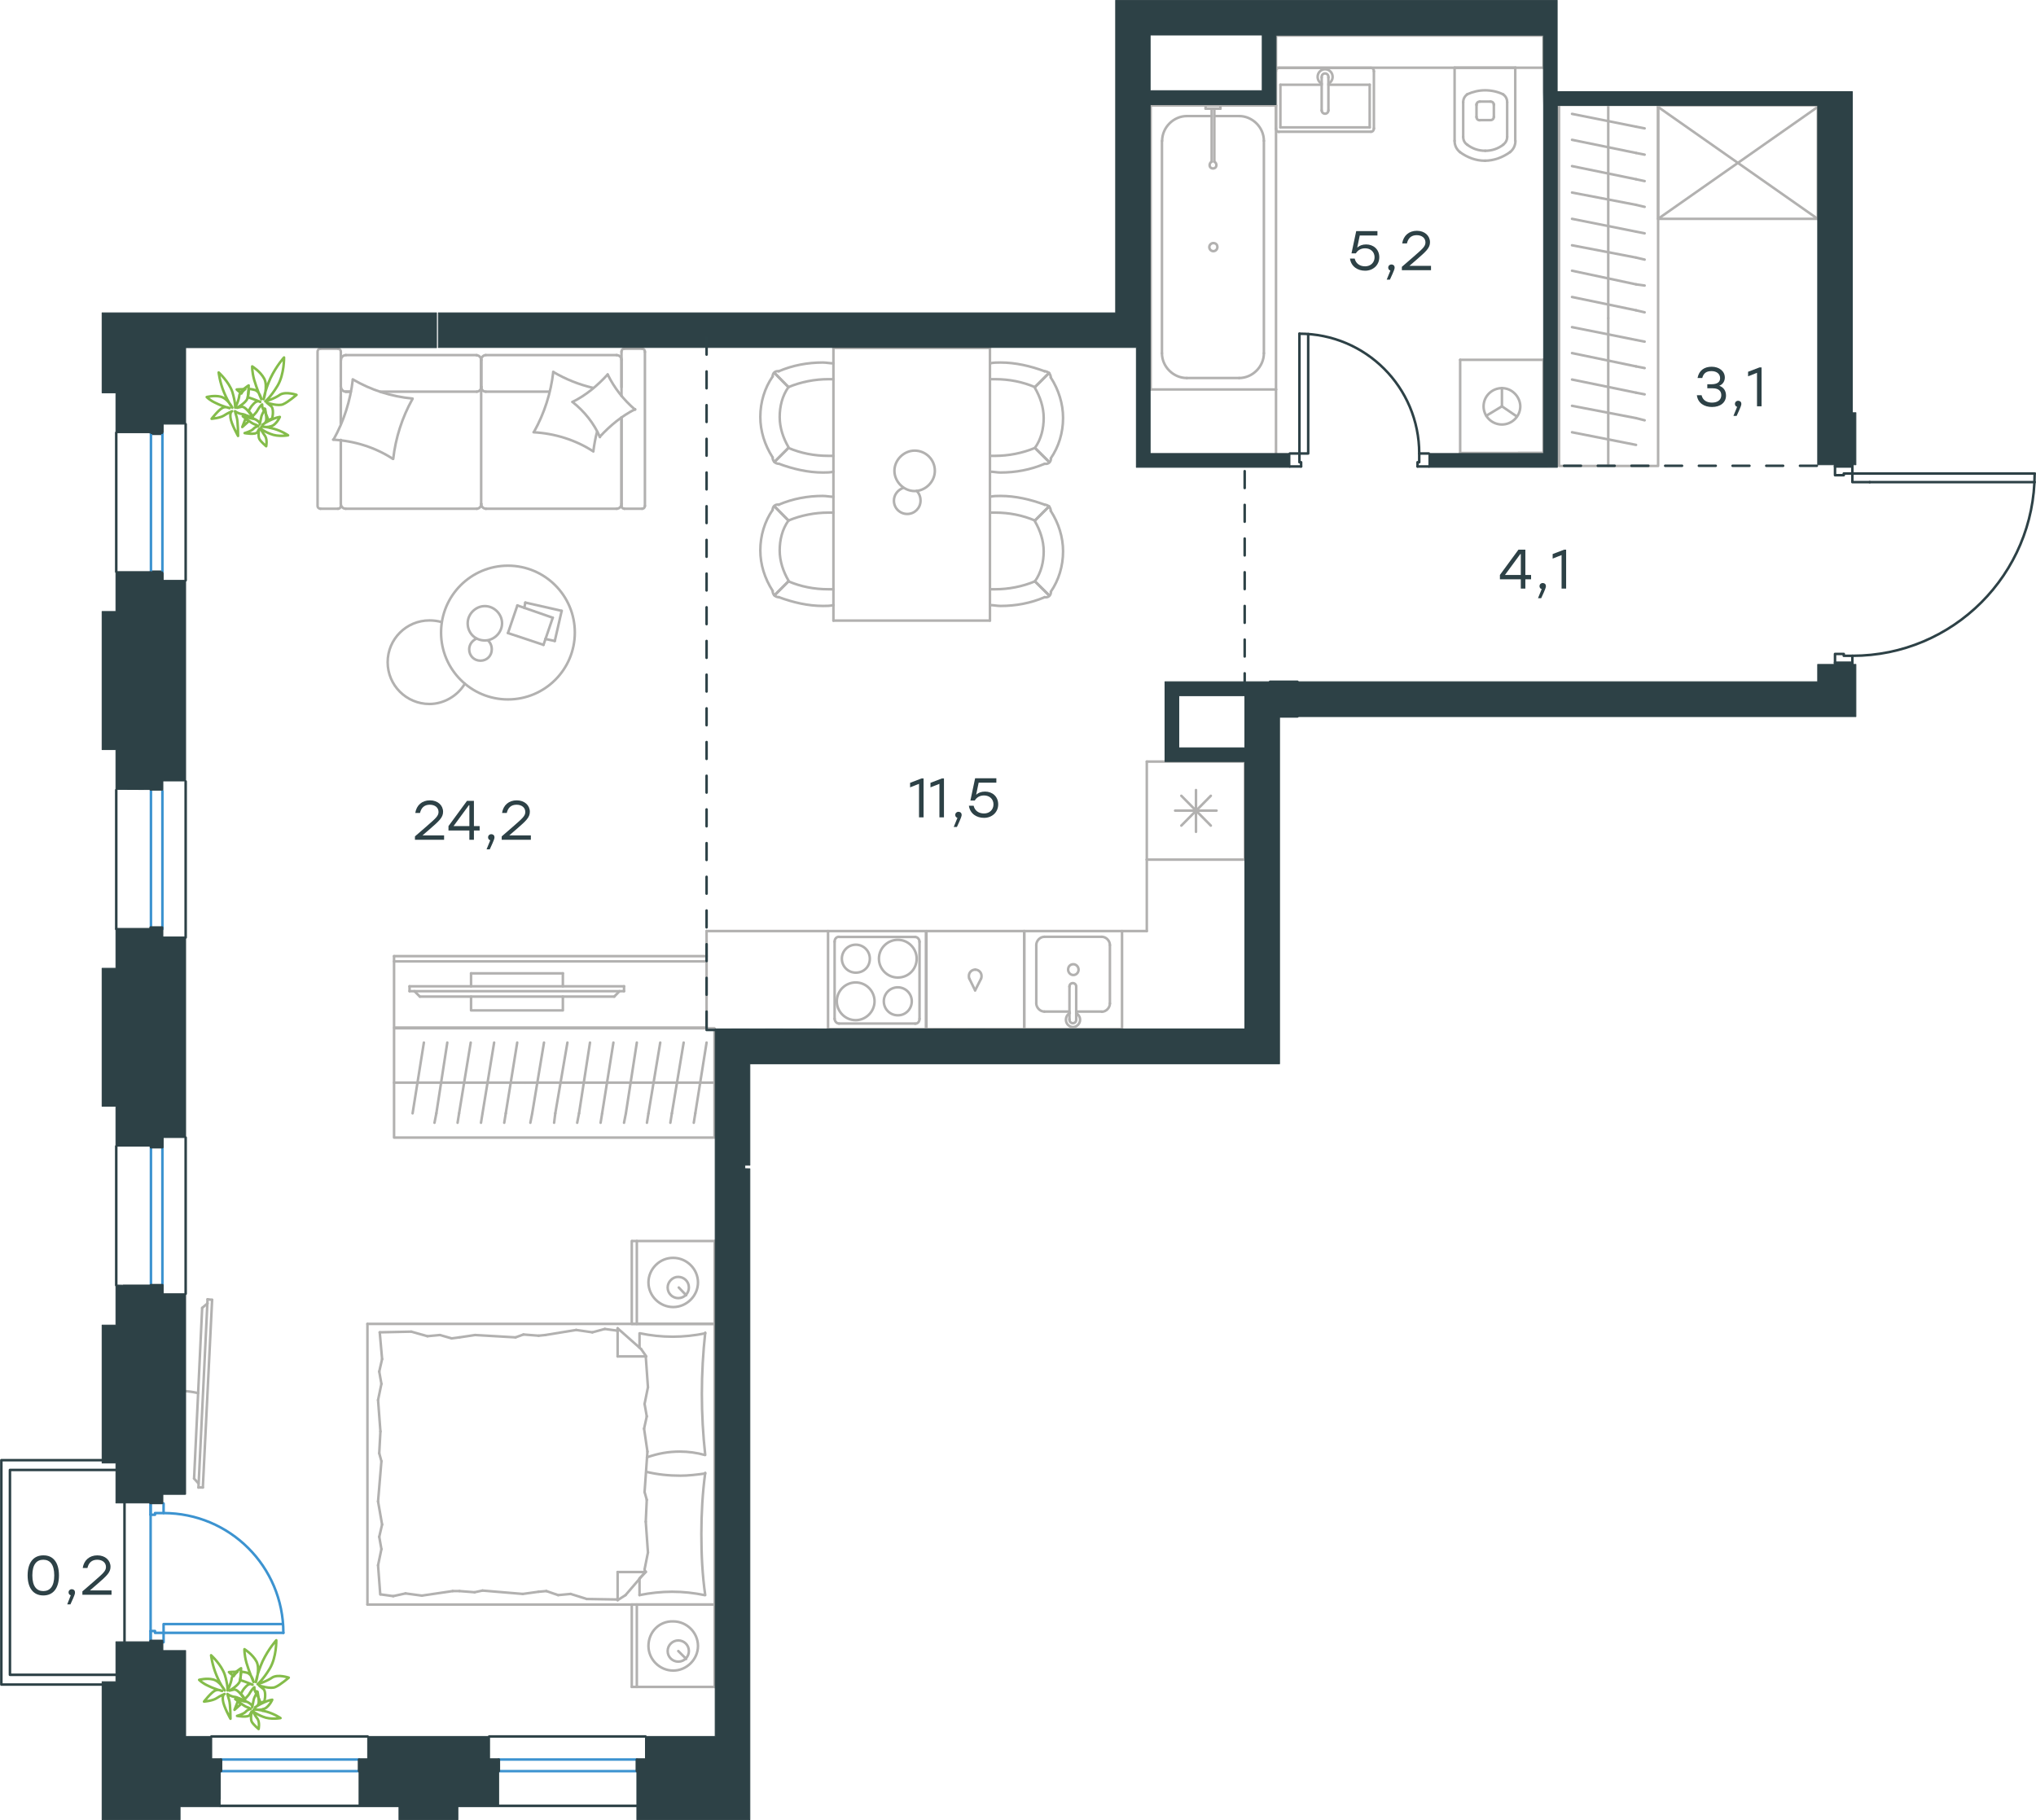 <?xml version="1.0" encoding="utf-8"?>
<!-- Generator: Adobe Illustrator 26.5.0, SVG Export Plug-In . SVG Version: 6.00 Build 0)  -->
<svg version="1.1" id="Слой_1" xmlns="http://www.w3.org/2000/svg" xmlns:xlink="http://www.w3.org/1999/xlink" x="0px" y="0px"
	 viewBox="0 0 1208.5 1080.5" style="enable-background:new 0 0 1208.5 1080.5;" xml:space="preserve">
<style type="text/css">
	.st0{fill:none;stroke:#2D4146;stroke-width:1.5;stroke-linecap:round;stroke-linejoin:round;stroke-miterlimit:22.926;}
	.st1{fill:none;stroke:#3C93D0;stroke-width:1.5;stroke-linecap:round;stroke-linejoin:round;stroke-miterlimit:22.926;}
	.st2{fill:none;stroke:#3C93D0;stroke-width:1.5;stroke-linecap:round;stroke-linejoin:round;stroke-miterlimit:10;}
	.st3{fill:none;stroke:#B2B1B0;stroke-width:1.5;stroke-linecap:round;stroke-linejoin:round;stroke-miterlimit:22.926;}
	.st4{fill:none;stroke:#2D4146;stroke-width:1.5;stroke-linecap:round;stroke-linejoin:round;stroke-miterlimit:10;}
	.st5{fill:#2D4146;}
	
		.st6{fill-rule:evenodd;clip-rule:evenodd;fill:#2D4146;stroke:#2D4146;stroke-width:0.5;stroke-linecap:round;stroke-linejoin:round;stroke-miterlimit:10;}
	
		.st7{fill:none;stroke:#2D4247;stroke-width:1.5;stroke-linecap:round;stroke-linejoin:round;stroke-miterlimit:22.926;stroke-dasharray:10;}
	.st8{fill:none;stroke:#84BC4A;stroke-width:1.5;stroke-linecap:round;stroke-linejoin:round;stroke-miterlimit:22.926;}
</style>
<g>
	<line class="st0" x1="110.2" y1="463.9" x2="110.2" y2="556.5"/>
	<line class="st1" x1="89.6" y1="469.5" x2="89.6" y2="551.5"/>
	<line class="st1" x1="96.4" y1="469.5" x2="96.4" y2="551.5"/>
	<line class="st0" x1="69" y1="469" x2="69" y2="551.5"/>
</g>
<g>
	<polyline class="st2" points="168.2,969.3 97.1,969.3 97.1,964.1 168,964.1 	"/>
	<line class="st2" x1="89.4" y1="892.5" x2="89.4" y2="899.2"/>
	<polyline class="st2" points="89.4,899.2 92,899.2 92,898.2 97.1,898.2 97.1,892.5 	"/>
	<path class="st2" d="M97.1,898.2c39.3,0,71.1,31.8,71.1,71.1"/>
	<line class="st2" x1="89.4" y1="974.9" x2="89.4" y2="968.2"/>
	<polyline class="st2" points="89.4,968.2 92,968.2 92,969.3 97.1,969.3 97.1,974.9 	"/>
</g>
<g>
	<line class="st3" x1="954.6" y1="276.5" x2="954.6" y2="188.9"/>
	<line class="st3" x1="976.2" y1="202.8" x2="971.1" y2="201.8"/>
	<line class="st3" x1="971.1" y1="201.8" x2="933.1" y2="194.2"/>
	<line class="st3" x1="976.2" y1="218.5" x2="971.1" y2="217.5"/>
	<line class="st3" x1="971.1" y1="217.5" x2="933.1" y2="209.6"/>
	<line class="st3" x1="976.2" y1="234.1" x2="971.1" y2="233.1"/>
	<line class="st3" x1="971.1" y1="233.1" x2="933.1" y2="225.3"/>
	<line class="st3" x1="976.2" y1="249.5" x2="971.1" y2="248.2"/>
	<line class="st3" x1="971.1" y1="248.2" x2="933.1" y2="240.9"/>
	<line class="st3" x1="971.1" y1="264.1" x2="933.1" y2="256.6"/>
	<rect x="925.4" y="62.3" class="st3" width="58.8" height="214.3"/>
	<line class="st3" x1="954.6" y1="188.9" x2="954.6" y2="62.3"/>
	<line class="st3" x1="976.2" y1="76.2" x2="971.1" y2="75.2"/>
	<line class="st3" x1="971.1" y1="75.2" x2="933.1" y2="67.6"/>
	<line class="st3" x1="976.2" y1="91.8" x2="971.1" y2="90.8"/>
	<line class="st3" x1="971.1" y1="90.8" x2="933.1" y2="83"/>
	<line class="st3" x1="976.2" y1="107.5" x2="971.1" y2="106.4"/>
	<line class="st3" x1="971.1" y1="106.4" x2="933.1" y2="98.6"/>
	<line class="st3" x1="976.2" y1="122.8" x2="971.1" y2="121.6"/>
	<line class="st3" x1="971.1" y1="121.6" x2="933.1" y2="114.3"/>
	<line class="st3" x1="976.2" y1="138.5" x2="971.1" y2="137.5"/>
	<line class="st3" x1="971.1" y1="137.5" x2="933.1" y2="129.9"/>
	<line class="st3" x1="976.2" y1="154.1" x2="971.1" y2="152.9"/>
	<line class="st3" x1="971.1" y1="152.9" x2="933.1" y2="145.6"/>
	<line class="st3" x1="976.2" y1="169.5" x2="971.1" y2="168.8"/>
	<line class="st3" x1="971.1" y1="168.8" x2="933.1" y2="160.7"/>
	<line class="st3" x1="971.1" y1="184.2" x2="933.1" y2="176.3"/>
	<line class="st3" x1="976.2" y1="185.4" x2="971.1" y2="184.2"/>
</g>
<g>
	<rect x="984.2" y="62.6" class="st3" width="94.8" height="67.3"/>
	<line class="st3" x1="984.2" y1="129.9" x2="1078.9" y2="63.5"/>
	<line class="st3" x1="984.2" y1="63.5" x2="1078.9" y2="129.9"/>
</g>
<g>
	<line class="st3" x1="899.7" y1="40.2" x2="863.4" y2="40.2"/>
	<g>
		<line class="st3" x1="899.4" y1="83.6" x2="899.4" y2="40.2"/>
		<line class="st3" x1="868.5" y1="60.7" x2="868.5" y2="81.2"/>
		<line class="st3" x1="894.6" y1="81.2" x2="894.6" y2="60.7"/>
		<line class="st3" x1="876.4" y1="61.9" x2="876.4" y2="69.4"/>
		<line class="st3" x1="886.7" y1="69.4" x2="886.7" y2="61.9"/>
		<line class="st3" x1="884.7" y1="60.3" x2="878.4" y2="60.3"/>
		<line class="st3" x1="863.4" y1="40.2" x2="863.4" y2="83.6"/>
		<line class="st3" x1="878.4" y1="71.3" x2="884.7" y2="71.3"/>
		<path class="st3" d="M866.6,90.3c4.3,3.2,9.5,5.1,14.6,5.1c0,0,0,0,0.4,0"/>
		<path class="st3" d="M878.4,60.3c-1.2,0-2,0.8-2,2"/>
		<path class="st3" d="M870.9,56c-1.6,1.2-2.4,2.8-2.4,4.7"/>
		<path class="st3" d="M876.4,69.4c0,1.2,0.8,2,2,2"/>
		<path class="st3" d="M870.9,85.9c3.2,2.4,6.7,3.6,10.7,3.6"/>
		<path class="st3" d="M884.7,71.3c1.2,0,2-0.8,2-2"/>
		<path class="st3" d="M886.7,62.3c0-1.2-0.8-2-2-2"/>
		<path class="st3" d="M894.6,60.7c0-2-0.8-3.5-2.4-4.7"/>
		<path class="st3" d="M892.2,56c-3.2-1.6-7.1-2.4-10.7-2.4s-7.1,0.8-10.7,2.4"/>
		<path class="st3" d="M892.2,85.9c1.6-1.2,2.4-2.8,2.4-4.7"/>
		<path class="st3" d="M881.3,95.4L881.3,95.4c5.5,0,10.7-2,15-5.1"/>
		<path class="st3" d="M863.4,83.6c0,2.8,1.2,5.1,3.2,6.7"/>
		<path class="st3" d="M896.3,90.3c2-1.6,3.2-3.9,3.2-6.7"/>
		<path class="st3" d="M881.6,89.5L881.6,89.5c4,0,7.5-1.2,10.7-3.6"/>
		<path class="st3" d="M868.5,81.2c0,2,0.8,3.6,2.4,4.7"/>
	</g>
	<rect x="757.4" y="21.1" class="st3" width="158.8" height="19.1"/>
</g>
<g>
	<line class="st3" x1="760" y1="75.6" x2="760" y2="50.3"/>
	<line class="st3" x1="760" y1="50.3" x2="784.5" y2="50.3"/>
	<line class="st3" x1="788.5" y1="50.3" x2="813" y2="50.3"/>
	<line class="st3" x1="813" y1="75.6" x2="760" y2="75.6"/>
	<line class="st3" x1="813" y1="50.3" x2="813" y2="75.6"/>
	<line class="st3" x1="813.8" y1="40.3" x2="759.1" y2="40.3"/>
	<line class="st3" x1="815.5" y1="76.3" x2="815.5" y2="42.3"/>
	<line class="st3" x1="759.1" y1="78.2" x2="813.8" y2="78.2"/>
	<line class="st3" x1="757.4" y1="42.3" x2="757.4" y2="76.3"/>
	<path class="st3" d="M757.4,76.3c0,1.2,0.7,2,1.7,2"/>
	<path class="st3" d="M813.8,78.2c1,0,1.7-0.8,1.7-2"/>
	<path class="st3" d="M815.5,42.3c0-1.2-0.7-2-1.7-2"/>
	<path class="st3" d="M759.1,40.3c-0.7,0-1.7,0.8-1.7,2"/>
	<line class="st3" x1="788.5" y1="65.5" x2="788.5" y2="45.9"/>
	<line class="st3" x1="784.5" y1="45.9" x2="784.5" y2="65.5"/>
	<path class="st3" d="M788.5,65.5L788.5,65.5c0,1.1-0.9,2-2,2s-2-0.9-2-2l0,0"/>
	<path class="st3" d="M784.5,49.6c-1.5-0.7-2.4-2.3-2.4-4c0-2.5,2-4.5,4.4-4.5c2.5,0,4.5,2,4.5,4.5c0,1.7-0.9,3.2-2.4,4"/>
	<path class="st3" d="M784.5,45.9c0-0.1,0-0.2,0-0.3c0-1.1,0.9-2,2-2s2,0.9,2,2c0,0.1,0,0.2,0,0.3"/>
</g>
<g>
	<line class="st3" x1="721.4" y1="68.9" x2="735.5" y2="68.9"/>
	<line class="st3" x1="704.5" y1="68.9" x2="719.2" y2="68.9"/>
	<line class="st3" x1="750.2" y1="83.6" x2="750.2" y2="209.7"/>
	<line class="st3" x1="735.5" y1="224.4" x2="704.5" y2="224.4"/>
	<line class="st3" x1="683" y1="231.2" x2="683" y2="62.6"/>
	<line class="st3" x1="757.4" y1="231.2" x2="683" y2="231.2"/>
	<line class="st3" x1="689.7" y1="209.7" x2="689.7" y2="83.6"/>
	<line class="st3" x1="757.4" y1="62.6" x2="757.4" y2="231.2"/>
	<line class="st3" x1="683" y1="62.6" x2="757.4" y2="62.6"/>
	<path class="st3" d="M735.5,224.4c8,0,14.7-6.8,14.7-14.7"/>
	<path class="st3" d="M704.5,68.9c-8,0-14.7,6.8-14.7,14.7"/>
	<path class="st3" d="M689.7,209.7c0,8,6.8,14.7,14.7,14.7"/>
	<path class="st3" d="M750.2,83.6c0-8-6.8-14.7-14.7-14.7"/>
	<line class="st3" x1="753" y1="62.6" x2="755" y2="62.6"/>
	<line class="st3" x1="720.8" y1="64.5" x2="720.8" y2="96"/>
	<line class="st3" x1="719.2" y1="96" x2="719.2" y2="64.5"/>
	<line class="st3" x1="715.6" y1="62.6" x2="724.4" y2="62.6"/>
	<line class="st3" x1="724.4" y1="62.6" x2="724.4" y2="64.5"/>
	<line class="st3" x1="724.4" y1="64.5" x2="715.6" y2="64.5"/>
	<line class="st3" x1="715.6" y1="64.5" x2="715.6" y2="62.6"/>
	<path class="st3" d="M719.2,96c-0.8,0.4-1.2,1.2-1.2,2c0,1.2,0.8,2,2,2s2-0.8,2-2c0-0.8-0.4-1.6-1.2-2"/>
	<path class="st3" d="M720.2,144.3c-1.3,0-2.4,1.1-2.4,2.4s1.1,2.4,2.4,2.4c1.3,0,2.4-1.1,2.4-2.4
		C722.6,145.1,721.5,144.3,720.2,144.3z"/>
</g>
<g>
	<line class="st3" x1="916.2" y1="213.6" x2="866.7" y2="213.6"/>
	<g>
		<line class="st3" x1="866.7" y1="268.9" x2="866.7" y2="213.6"/>
		<line class="st3" x1="901.3" y1="268.9" x2="916.2" y2="268.9"/>
		<line class="st3" x1="866.7" y1="268.9" x2="916.2" y2="268.9"/>
		<line class="st3" x1="891.5" y1="241.2" x2="900.3" y2="247.2"/>
		<line class="st3" x1="891.5" y1="241.2" x2="891.5" y2="230.4"/>
		<line class="st3" x1="891.5" y1="241.2" x2="882.2" y2="246.8"/>
		<path class="st3" d="M891.5,230.4c-6,0-10.9,4.9-10.9,10.8c0,6,4.9,10.8,10.9,10.8s10.9-4.9,10.9-10.8
			C902.3,235.5,897.5,230.4,891.5,230.4z"/>
		<line class="st3" x1="916.2" y1="268.9" x2="916.2" y2="213.5"/>
	</g>
</g>
<line class="st3" x1="757.4" y1="231.2" x2="757.4" y2="269.4"/>
<g>
	<line class="st3" x1="225.8" y1="232.5" x2="283" y2="232.5"/>
	<line class="st3" x1="381.1" y1="302" x2="370.6" y2="302"/>
	<line class="st3" x1="366" y1="302" x2="288.3" y2="302"/>
	<line class="st3" x1="202.3" y1="251.7" x2="202.3" y2="235.4"/>
	<line class="st3" x1="202.3" y1="299.1" x2="202.3" y2="261.2"/>
	<line class="st3" x1="368.9" y1="299.1" x2="368.9" y2="247.8"/>
	<line class="st3" x1="285.6" y1="229.8" x2="285.6" y2="213.5"/>
	<line class="st3" x1="288.3" y1="232.5" x2="326.1" y2="232.5"/>
	<line class="st3" x1="190.2" y1="207" x2="200.6" y2="207"/>
	<line class="st3" x1="285.6" y1="213.5" x2="285.6" y2="229.8"/>
	<line class="st3" x1="366" y1="210.8" x2="288.3" y2="210.8"/>
	<line class="st3" x1="368.9" y1="247.8" x2="368.9" y2="300.3"/>
	<line class="st3" x1="283" y1="302" x2="205.3" y2="302"/>
	<line class="st3" x1="200.6" y1="302" x2="190.2" y2="302"/>
	<line class="st3" x1="205.3" y1="232.5" x2="208.2" y2="232.5"/>
	<line class="st3" x1="202.3" y1="208.9" x2="202.3" y2="251.7"/>
	<line class="st3" x1="205.3" y1="232.5" x2="208.2" y2="232.5"/>
	<line class="st3" x1="202.3" y1="213.5" x2="202.3" y2="229.8"/>
	<line class="st3" x1="285.6" y1="213.5" x2="285.6" y2="229.8"/>
	<line class="st3" x1="283" y1="210.8" x2="205.3" y2="210.8"/>
	<line class="st3" x1="202.3" y1="261.2" x2="202.3" y2="300.3"/>
	<line class="st3" x1="382.8" y1="208.9" x2="382.8" y2="300.3"/>
	<line class="st3" x1="370.6" y1="207" x2="381.1" y2="207"/>
	<line class="st3" x1="368.9" y1="235.1" x2="368.9" y2="208.9"/>
	<line class="st3" x1="285.6" y1="229.8" x2="285.6" y2="299.1"/>
	<line class="st3" x1="368.9" y1="229.8" x2="368.9" y2="213.5"/>
	<path class="st3" d="M202.3,208.9c0-1.4-1-1.9-1.7-1.9"/>
	<path class="st3" d="M368.9,300.3c0,1.2,1,1.7,1.7,1.7"/>
	<path class="st3" d="M370.6,207c-1.2,0-1.7,1-1.7,1.7"/>
	<path class="st3" d="M283,232.5c1.3,0,2.7-1.2,2.7-2.9"/>
	<path class="st3" d="M368.9,213.5c0-1.3-1.2-2.7-2.9-2.7"/>
	<path class="st3" d="M205.3,210.8c-1.5,0-2.9,1.2-2.9,2.9"/>
	<path class="st3" d="M283,302c1.3,0,2.7-1.2,2.7-2.9"/>
	<path class="st3" d="M285.6,213.8c0-1.5-1.1-2.9-2.7-2.9"/>
	<path class="st3" d="M285.6,299.1c0,1.5,1.2,2.9,2.9,2.9"/>
	<path class="st3" d="M190.2,207c-1.2,0-1.7,1-1.7,1.7v91.6c0,1.2,1,1.7,1.7,1.7"/>
	<path class="st3" d="M288.3,210.8c-1.3,0-2.7,1.2-2.7,2.9"/>
	<path class="st3" d="M381.1,302c1.2,0,1.7-1,1.7-1.7"/>
	<path class="st3" d="M202.3,299.1c0,1.5,1.2,2.9,2.9,2.9"/>
	<path class="st3" d="M200.6,302c1.2,0,1.7-1,1.7-1.7"/>
	<path class="st3" d="M366,302c1.5,0,2.9-1.2,2.9-2.9"/>
	<path class="st3" d="M202.3,229.3c0,1.6,1.2,3.2,2.9,3.2"/>
	<path class="st3" d="M285.6,229.6c0,1.5,1.1,2.9,2.7,2.9"/>
	<path class="st3" d="M382.8,208.9c0-1.4-1-1.9-1.7-1.9"/>
	<path class="st3" d="M244.8,236.9c-6.1,10.9-10,23.1-11.4,35.5"/>
	<path class="st3" d="M377,242.9c-8,4.1-14.8,9.7-20.9,16.3"/>
	<path class="st3" d="M356.1,259.5c-3.4-8-9.2-15.3-16.3-20.9"/>
	<path class="st3" d="M233.2,272.4c-10.4-6.8-22.8-10.7-35.5-11.4"/>
	<path class="st3" d="M317,256.3c6.1-10.9,10-23.1,11.4-35.5"/>
	<path class="st3" d="M328.4,220.8c7.5,4.4,15.3,7.5,23.8,9.5"/>
	<path class="st3" d="M352.2,268c-10.4-6.8-22.8-10.7-35.5-11.4"/>
	<path class="st3" d="M198,260.9c6.1-10.9,10-23.1,11.4-35.5"/>
	<path class="st3" d="M209.4,225.2c10.7,6.3,22.8,10.2,35.5,11.4"/>
	<path class="st3" d="M339.8,238.6c8-3.9,14.8-9.7,20.9-16.3"/>
	<path class="st3" d="M354.4,256.3c-1,3.6-1.7,7.8-2.2,11.4"/>
	<path class="st3" d="M360.7,222.3c3.9,8,9.5,15.1,16.3,20.9"/>
</g>
<g>
	<line class="st3" x1="333.4" y1="362.6" x2="329.3" y2="380.5"/>
	<line class="st3" x1="329.3" y1="380.5" x2="323.7" y2="379.3"/>
	<line class="st3" x1="311.2" y1="360.9" x2="311.8" y2="357.7"/>
	<line class="st3" x1="311.8" y1="357.7" x2="333.4" y2="362.6"/>
	<line class="st3" x1="328.1" y1="366.7" x2="322.6" y2="382.8"/>
	<line class="st3" x1="322.6" y1="382.8" x2="301.5" y2="375.8"/>
	<line class="st3" x1="301.5" y1="375.8" x2="307.1" y2="359.4"/>
	<line class="st3" x1="307.1" y1="359.4" x2="328.1" y2="366.7"/>
	<ellipse class="st3" cx="301.5" cy="375.5" rx="39.7" ry="39.7"/>
	<path class="st3" d="M287.8,380.2c5.5,0,10.2-4.7,10.2-10.2s-4.7-10.2-10.2-10.2s-10.2,4.7-10.2,10.2
		C277.6,375.8,282,380.2,287.8,380.2z"/>
	<path class="st3" d="M289.6,380.2c1.5,1.2,2.3,3.2,2.3,5.3c0,3.8-2.9,6.7-6.7,6.7c-3.8,0-6.7-2.9-6.7-6.7c0-2.9,1.8-5.3,4.4-6.4"/>
	<path class="st3" d="M275.9,405.9c-4.4,7.3-12.5,12-21,12c-13.7,0-24.8-11.1-24.8-24.8c0-13.7,11.1-24.8,24.8-24.8
		c2.4,0,4.9,0.3,7.3,1"/>
</g>
<g>
	<g>
		<line class="st3" x1="419.4" y1="570.7" x2="233.9" y2="570.7"/>
		<polyline class="st3" points="233.9,567.6 233.9,610 419.4,610 419.4,567.6 		"/>
		<line class="st3" x1="419.4" y1="567.6" x2="233.9" y2="567.6"/>
	</g>
	<g>
		<polyline class="st3" points="279.6,591.6 279.6,599.8 334.1,599.8 334.1,591.6 		"/>
		<line class="st3" x1="334.1" y1="585.5" x2="334.1" y2="577.8"/>
		<line class="st3" x1="334.1" y1="577.8" x2="279.6" y2="577.8"/>
		<line class="st3" x1="279.6" y1="577.8" x2="279.6" y2="585.5"/>
		<line class="st3" x1="370.4" y1="585.5" x2="370.4" y2="588.4"/>
		<line class="st3" x1="249.2" y1="591.6" x2="246" y2="588.4"/>
		<line class="st3" x1="367.7" y1="588.4" x2="364.6" y2="591.6"/>
		<line class="st3" x1="243.1" y1="588.4" x2="370.4" y2="588.4"/>
		<line class="st3" x1="370.4" y1="585.5" x2="243.1" y2="585.5"/>
		<line class="st3" x1="243.1" y1="585.5" x2="243.1" y2="588.4"/>
		<line class="st3" x1="364.6" y1="591.6" x2="249.2" y2="591.6"/>
	</g>
</g>
<g>
	<line class="st3" x1="738.9" y1="452.1" x2="738.9" y2="510.3"/>
	<line class="st3" x1="709.9" y1="469" x2="709.9" y2="493.8"/>
	<line class="st3" x1="701.2" y1="490.1" x2="718.7" y2="472.4"/>
	<line class="st3" x1="701.2" y1="472.4" x2="718.7" y2="490.1"/>
	<line class="st3" x1="697.5" y1="481.2" x2="722.1" y2="481.2"/>
	<line class="st3" x1="738.9" y1="510.3" x2="680.7" y2="510.3"/>
	<line class="st3" x1="680.7" y1="452.1" x2="680.7" y2="510.3"/>
	<line class="st3" x1="738.9" y1="452.1" x2="680.7" y2="452.1"/>
</g>
<g>
	<rect x="607.9" y="552.7" class="st3" width="58.1" height="58.2"/>
	<line class="st3" x1="634.8" y1="585.6" x2="634.8" y2="605.1"/>
	<line class="st3" x1="638.8" y1="600.5" x2="654" y2="600.5"/>
	<line class="st3" x1="654" y1="556.1" x2="619.9" y2="556.1"/>
	<line class="st3" x1="619.9" y1="600.5" x2="634.8" y2="600.5"/>
	<line class="st3" x1="615.1" y1="561" x2="615.1" y2="595.7"/>
	<line class="st3" x1="638.8" y1="605.1" x2="638.8" y2="585.6"/>
	<line class="st3" x1="658.8" y1="595.7" x2="658.8" y2="561"/>
	<path class="st3" d="M634.8,585.6L634.8,585.6c0-1.1,0.8-2,2-2c1.1,0,2,0.9,2,2"/>
	<path class="st3" d="M658.8,595.7c0,2.6-2.3,4.9-4.8,4.9"/>
	<path class="st3" d="M638.8,601.4c1.4,0.9,2.3,2.3,2.3,4c0,2.3-2,4.3-4.2,4.3c-2.3,0-4.2-2-4.2-4.3c0-1.7,0.8-3.2,2.3-4"/>
	<path class="st3" d="M615.1,561c0-2.6,2.3-4.9,4.8-4.9"/>
	<path class="st3" d="M619.9,600.5c-2.5,0-4.8-2.3-4.8-4.9"/>
	<path class="st3" d="M654,556.1c2.5,0,4.8,2.3,4.8,4.9"/>
	<path class="st3" d="M638.8,605.1v0.3c0,1.1-0.8,2-2,2c-1.1,0-2-0.9-2-2v-0.3"/>
	<path class="st3" d="M634,575.6c0,1.7,1.4,3.2,3.1,3.2c1.7,0,3.1-1.4,3.1-3.2c0-1.7-1.4-3.2-3.1-3.2
		C635.1,572.4,634,573.9,634,575.6z"/>
</g>
<g>
	<path class="st3" d="M516.3,569.1c0-4.6-3.7-8.3-8.3-8.3c-4.6,0-8.3,3.7-8.3,8.3s3.7,8.3,8.3,8.3
		C512.6,577.4,516.3,574,516.3,569.1z"/>
	<path class="st3" d="M519.1,594.4c0-6-4.9-11.2-11.2-11.2c-6,0-11.2,4.9-11.2,11.2c0,6,4.9,11.2,11.2,11.2
		C514,605.6,519.1,600.5,519.1,594.4z"/>
	<path class="st3" d="M541.2,594.4c0-4.6-3.7-8.3-8.3-8.3s-8.3,3.7-8.3,8.3s3.7,8.3,8.3,8.3C537.5,602.8,541.2,599,541.2,594.4z"/>
	<path class="st3" d="M544.1,569.1c0-6-4.9-11.2-11.2-11.2c-6,0-11.2,4.9-11.2,11.2c0,6,4.9,11.2,11.2,11.2
		C539.2,580.3,544.1,575.4,544.1,569.1z"/>
	<line class="st3" x1="495.4" y1="604.8" x2="495.4" y2="559"/>
	<line class="st3" x1="543.2" y1="607.6" x2="498" y2="607.6"/>
	<line class="st3" x1="545.8" y1="559" x2="545.8" y2="604.8"/>
	<line class="st3" x1="498" y1="556.2" x2="543.2" y2="556.2"/>
	<path class="st3" d="M545.8,604.8L545.8,604.8c0,1.7-1.1,2.9-2.6,2.9"/>
	<path class="st3" d="M495.4,559L495.4,559c0-1.7,1.1-2.9,2.6-2.9"/>
	<path class="st3" d="M498,607.6L498,607.6c-1.4,0-2.6-1.4-2.6-2.9"/>
	<path class="st3" d="M543.2,556.2L543.2,556.2c1.4,0,2.6,1.4,2.6,2.9"/>
	<rect x="491.5" y="552.7" class="st3" width="58.1" height="58.2"/>
</g>
<g>
	<rect x="549.9" y="552.7" class="st3" width="58.1" height="58.2"/>
	<line class="st3" x1="578.8" y1="587.9" x2="582.3" y2="581"/>
	<line class="st3" x1="575.4" y1="581" x2="578.8" y2="587.9"/>
	<path class="st3" d="M575.4,581c-0.3-0.6-0.3-1.1-0.3-1.7c0-2,1.7-3.7,3.7-3.7"/>
	<path class="st3" d="M582.3,581c0.3-0.6,0.3-1.1,0.3-1.7c0-2-1.7-3.7-3.7-3.7"/>
</g>
<line class="st3" x1="419.4" y1="567.6" x2="419.4" y2="552.7"/>
<line class="st3" x1="491.5" y1="552.7" x2="419.4" y2="552.7"/>
<line class="st3" x1="680.7" y1="510.3" x2="680.7" y2="552.7"/>
<line class="st3" x1="666" y1="552.7" x2="680.7" y2="552.7"/>
<g>
	<line class="st3" x1="494.7" y1="368.4" x2="494.7" y2="206.5"/>
	<line class="st3" x1="587.6" y1="206.5" x2="587.6" y2="368.4"/>
	<g>
		<line class="st3" x1="494.7" y1="206.5" x2="587.6" y2="206.5"/>
		<line class="st3" x1="587.6" y1="368.4" x2="494.7" y2="368.4"/>
		<path class="st3" d="M542.9,267.5c-6.4,0-12,5.5-12,12c0,6.4,5.5,12,12,12c6.4,0,12-5.5,12-12
			C554.9,272.7,549.4,267.5,542.9,267.5z"/>
		<path class="st3" d="M544.1,291.4c1.5,1.5,2.3,3.5,2.3,5.8c0,4.4-3.5,7.9-7.9,7.9s-7.9-3.5-7.9-7.9c0-3.5,2.3-6.4,5.6-7.6"/>
	</g>
	<g>
		<path class="st3" d="M614.3,265.9c3.7-5.2,5.2-11.5,5.2-17.8s-2.1-12.5-5.2-17.8"/>
		<path class="st3" d="M587.6,280c2.1,0,4.2,0.5,6.3,0.5c8.9,0,17.8-1.6,26.2-5.2"/>
		<path class="st3" d="M620.1,220.4c-8.4-3.1-17.3-5.2-26.2-5.2c-2.1,0-4.2,0-6.3,0.5"/>
		<path class="st3" d="M587.6,270.6c1,0,2.1,0,3.1,0c7.9,0,16.2-1.6,23.6-4.7"/>
		<path class="st3" d="M614.3,229.8c-7.3-3.1-15.2-4.7-23.6-4.7c-1,0-2.1,0-3.1,0"/>
		<path class="st3" d="M623.7,272.1c4.7-6.8,7.3-15.2,7.3-24c0-8.4-2.6-16.7-7.3-24"/>
		<line class="st3" x1="614.3" y1="265.9" x2="622.7" y2="274.2"/>
		<line class="st3" x1="614.3" y1="229.8" x2="622.7" y2="221.4"/>
		<line class="st3" x1="614.3" y1="265.9" x2="622.7" y2="274.2"/>
		<line class="st3" x1="614.3" y1="229.8" x2="622.7" y2="221.4"/>
		<path class="st3" d="M623.7,224.1c0-2.1-1.6-3.7-3.7-3.7"/>
		<path class="st3" d="M620.1,275.3c2.1,0.4,3.7-1,3.7-3.1"/>
		<path class="st3" d="M614.3,345.1c3.7-5.2,5.2-11.5,5.2-17.8s-2.1-12.5-5.2-17.8"/>
		<path class="st3" d="M587.6,359.2c2.1,0,4.2,0.5,6.3,0.5c8.9,0,17.8-1.6,26.2-5.2"/>
		<path class="st3" d="M620.1,299.6c-8.4-3.1-17.3-5.2-26.2-5.2c-2.1,0-4.2,0-6.3,0.5"/>
		<path class="st3" d="M587.6,349.8c1,0,2.1,0,3.1,0c7.9,0,16.2-1.6,23.6-4.7"/>
		<path class="st3" d="M614.3,309c-7.3-3.1-15.2-4.7-23.6-4.7c-1,0-2.1,0-3.1,0"/>
		<path class="st3" d="M623.7,351.3c4.7-6.8,7.3-15.2,7.3-24c0-8.4-2.6-16.7-7.3-24"/>
		<line class="st3" x1="614.3" y1="345.1" x2="622.7" y2="353.4"/>
		<line class="st3" x1="614.3" y1="309" x2="622.7" y2="300.6"/>
		<line class="st3" x1="614.3" y1="345.1" x2="622.7" y2="353.4"/>
		<line class="st3" x1="614.3" y1="309" x2="622.7" y2="300.6"/>
		<path class="st3" d="M623.7,303.3c0-2.1-1.6-3.7-3.7-3.7"/>
		<path class="st3" d="M620.1,354.5c2.1,0.4,3.7-1,3.7-3.1"/>
	</g>
	<g>
		<path class="st3" d="M468,309c-3.7,5.2-5.2,11.5-5.2,17.8s2.1,12.5,5.2,17.8"/>
		<path class="st3" d="M494.7,294.9c-2.1,0-4.2-0.5-6.3-0.5c-8.9,0-17.8,1.6-26.2,5.2"/>
		<path class="st3" d="M462.3,354.5c8.4,3.1,17.3,5.2,26.2,5.2c2.1,0,4.2,0,6.3-0.5"/>
		<path class="st3" d="M494.7,304.3c-1,0-2.1,0-3.1,0c-7.9,0-16.2,1.6-23.6,4.7"/>
		<path class="st3" d="M468,345.1c7.3,3.1,15.2,4.7,23.6,4.7c1,0,2.1,0,3.1,0"/>
		<path class="st3" d="M458.6,302.7c-4.7,6.8-7.3,15.2-7.3,24c0,8.4,2.6,16.7,7.3,24"/>
		<line class="st3" x1="468" y1="309" x2="459.7" y2="300.6"/>
		<line class="st3" x1="468" y1="345.1" x2="459.7" y2="353.4"/>
		<line class="st3" x1="468" y1="309" x2="459.7" y2="300.6"/>
		<line class="st3" x1="468" y1="345.1" x2="459.7" y2="353.4"/>
		<path class="st3" d="M458.6,350.8c0,2.1,1.6,3.7,3.7,3.7"/>
		<path class="st3" d="M462.3,299.6c-2.1-0.4-3.7,1-3.7,3.1"/>
		<path class="st3" d="M468,229.8c-3.7,5.2-5.2,11.5-5.2,17.8s2.1,12.5,5.2,17.8"/>
		<path class="st3" d="M494.7,215.7c-2.1,0-4.2-0.5-6.3-0.5c-8.9,0-17.8,1.6-26.2,5.2"/>
		<path class="st3" d="M462.3,275.3c8.4,3.1,17.3,5.2,26.2,5.2c2.1,0,4.2,0,6.3-0.5"/>
		<path class="st3" d="M494.7,225.1c-1,0-2.1,0-3.1,0c-7.9,0-16.2,1.6-23.6,4.7"/>
		<path class="st3" d="M468,265.9c7.3,3.1,15.2,4.7,23.6,4.7c1,0,2.1,0,3.1,0"/>
		<path class="st3" d="M458.6,223.5c-4.7,6.8-7.3,15.2-7.3,24c0,8.4,2.6,16.7,7.3,24"/>
		<line class="st3" x1="468" y1="229.8" x2="459.7" y2="221.4"/>
		<line class="st3" x1="468" y1="265.9" x2="459.7" y2="274.2"/>
		<line class="st3" x1="468" y1="229.8" x2="459.7" y2="221.4"/>
		<line class="st3" x1="468" y1="265.9" x2="459.7" y2="274.2"/>
		<path class="st3" d="M458.6,271.6c0,2.1,1.6,3.7,3.7,3.7"/>
		<path class="st3" d="M462.3,220.4c-2.1-0.4-3.7,1-3.7,3.1"/>
	</g>
</g>
<g>
	<line class="st3" x1="233.9" y1="642.7" x2="311.7" y2="642.7"/>
	<line class="st3" x1="299.3" y1="666.5" x2="300.2" y2="660.9"/>
	<line class="st3" x1="300.2" y1="660.9" x2="307" y2="618.9"/>
	<line class="st3" x1="285.5" y1="666.5" x2="286.4" y2="660.9"/>
	<line class="st3" x1="286.4" y1="660.9" x2="293.3" y2="618.9"/>
	<line class="st3" x1="271.6" y1="666.5" x2="272.5" y2="660.9"/>
	<line class="st3" x1="272.5" y1="660.9" x2="279.4" y2="618.9"/>
	<line class="st3" x1="257.9" y1="666.5" x2="259" y2="660.9"/>
	<line class="st3" x1="259" y1="660.9" x2="265.5" y2="618.9"/>
	<line class="st3" x1="244.9" y1="660.9" x2="251.6" y2="618.9"/>
	<rect x="233.9" y="610.4" class="st3" width="190.2" height="64.9"/>
	<line class="st3" x1="311.7" y1="642.7" x2="424.1" y2="642.7"/>
	<line class="st3" x1="411.8" y1="666.5" x2="412.7" y2="660.9"/>
	<line class="st3" x1="412.7" y1="660.9" x2="419.4" y2="618.9"/>
	<line class="st3" x1="397.9" y1="666.5" x2="398.8" y2="660.9"/>
	<line class="st3" x1="398.8" y1="660.9" x2="405.8" y2="618.9"/>
	<line class="st3" x1="384" y1="666.5" x2="384.9" y2="660.9"/>
	<line class="st3" x1="384.9" y1="660.9" x2="391.9" y2="618.9"/>
	<line class="st3" x1="370.4" y1="666.5" x2="371.5" y2="660.9"/>
	<line class="st3" x1="371.5" y1="660.9" x2="378" y2="618.9"/>
	<line class="st3" x1="356.5" y1="666.5" x2="357.4" y2="660.9"/>
	<line class="st3" x1="357.4" y1="660.9" x2="364.1" y2="618.9"/>
	<line class="st3" x1="342.6" y1="666.5" x2="343.7" y2="660.9"/>
	<line class="st3" x1="343.7" y1="660.9" x2="350.2" y2="618.9"/>
	<line class="st3" x1="328.9" y1="666.5" x2="329.6" y2="660.9"/>
	<line class="st3" x1="329.6" y1="660.9" x2="336.8" y2="618.9"/>
	<line class="st3" x1="315.9" y1="660.9" x2="322.9" y2="618.9"/>
	<line class="st3" x1="314.8" y1="666.5" x2="315.9" y2="660.9"/>
</g>
<g>
	<g>
		<line class="st3" x1="424.2" y1="952.5" x2="424.2" y2="1001.4"/>
		<line class="st3" x1="375" y1="1001.4" x2="375" y2="952.5"/>
		<line class="st3" x1="375" y1="952.5" x2="424.2" y2="952.5"/>
		<line class="st3" x1="424.2" y1="1001.4" x2="375" y2="1001.4"/>
		<line class="st3" x1="402.6" y1="980.1" x2="407.3" y2="984.8"/>
		<line class="st3" x1="378" y1="1001.4" x2="378" y2="952.5"/>
		<path class="st3" d="M384.9,977.1c0,8,6.7,14.6,14.7,14.6s14.7-6.7,14.7-14.6c0-8-6.7-14.6-14.7-14.6
			C391.3,962.2,384.9,968.8,384.9,977.1z"/>
		<path class="st3" d="M396.3,980.1c0,3.7,3,6.3,6.3,6.3c3.7,0,6.3-3,6.3-6.3c0-3.7-3-6.3-6.3-6.3S396.3,976.5,396.3,980.1z"/>
		<line class="st3" x1="424.2" y1="785.9" x2="424.2" y2="952.5"/>
		<line class="st3" x1="379.6" y1="800" x2="379.6" y2="791.5"/>
		<line class="st3" x1="383.3" y1="933.2" x2="366.6" y2="933.2"/>
		<line class="st3" x1="379.6" y1="936.9" x2="383.3" y2="933.2"/>
		<line class="st3" x1="218.1" y1="785.9" x2="424.2" y2="785.9"/>
		<line class="st3" x1="366.6" y1="949.9" x2="366.6" y2="933.2"/>
		<line class="st3" x1="424.2" y1="952.5" x2="218.1" y2="952.5"/>
		<line class="st3" x1="366.6" y1="788.5" x2="380.6" y2="800.9"/>
		<line class="st3" x1="380.6" y1="800.9" x2="383.6" y2="805.2"/>
		<line class="st3" x1="379.6" y1="946.9" x2="379.6" y2="937.2"/>
		<line class="st3" x1="383.3" y1="805.2" x2="366.6" y2="805.2"/>
		<line class="st3" x1="383.3" y1="932.9" x2="371.3" y2="946.9"/>
		<line class="st3" x1="371.3" y1="946.9" x2="366.6" y2="949.9"/>
		<line class="st3" x1="366.6" y1="788.5" x2="366.6" y2="805.2"/>
		<line class="st3" x1="225.1" y1="862.7" x2="225.8" y2="849.7"/>
		<line class="st3" x1="226.8" y1="905" x2="224.4" y2="891.3"/>
		<line class="st3" x1="226.4" y1="919.6" x2="225.1" y2="912.3"/>
		<line class="st3" x1="225.1" y1="912.3" x2="226.8" y2="905"/>
		<line class="st3" x1="226.4" y1="867.4" x2="225.1" y2="862.7"/>
		<line class="st3" x1="224.4" y1="891.3" x2="226.4" y2="867.4"/>
		<line class="st3" x1="225.7" y1="946.5" x2="224.4" y2="929.2"/>
		<line class="st3" x1="224.4" y1="929.2" x2="226.4" y2="919.6"/>
		<line class="st3" x1="226.8" y1="806.8" x2="225.4" y2="790.9"/>
		<line class="st3" x1="226.4" y1="821.5" x2="225.1" y2="814.2"/>
		<line class="st3" x1="225.1" y1="814.2" x2="226.8" y2="806.8"/>
		<line class="st3" x1="225.8" y1="849.7" x2="224.4" y2="831.1"/>
		<line class="st3" x1="224.4" y1="831.1" x2="226.4" y2="821.5"/>
		<line class="st3" x1="218.1" y1="785.9" x2="218.1" y2="952.5"/>
		<path class="st3" d="M418.6,863.7c-1.3-12-2-23.9-2-36.3c0-12,0.7-24.3,2-36.3"/>
		<path class="st3" d="M384,865.1c6.7-2.3,12.6-3.4,19.6-3.4c5,0,10,0.7,14.7,2"/>
		<path class="st3" d="M418.6,791.5c-6.3,1.3-13,2-19.3,2c-6.7,0-13-0.7-19.3-2"/>
		<path class="st3" d="M418.6,874.7c-5,0.7-10,1.3-14.7,1.3c-7,0-13.7-0.7-20.3-2.3"/>
		<line class="st3" x1="324.3" y1="944.5" x2="319.7" y2="944.9"/>
		<line class="st3" x1="338.7" y1="946.2" x2="331.3" y2="946.9"/>
		<line class="st3" x1="331.3" y1="946.9" x2="324.3" y2="944.5"/>
		<line class="st3" x1="366.6" y1="949.5" x2="348.3" y2="949.2"/>
		<line class="st3" x1="348.3" y1="949.2" x2="338.7" y2="946.2"/>
		<line class="st3" x1="281.7" y1="945.2" x2="272.7" y2="944.5"/>
		<line class="st3" x1="319.7" y1="944.9" x2="310.3" y2="946.2"/>
		<line class="st3" x1="286.4" y1="944.2" x2="281.7" y2="945.2"/>
		<line class="st3" x1="310.3" y1="946.2" x2="286.4" y2="944.2"/>
		<line class="st3" x1="272.7" y1="944.5" x2="268.7" y2="944.5"/>
		<line class="st3" x1="240.7" y1="945.9" x2="233.4" y2="947.5"/>
		<line class="st3" x1="233.4" y1="947.5" x2="226.1" y2="946.5"/>
		<line class="st3" x1="268.7" y1="944.5" x2="250.4" y2="947.2"/>
		<line class="st3" x1="250.4" y1="947.2" x2="240.7" y2="945.9"/>
		<line class="st3" x1="268.1" y1="794.5" x2="272.7" y2="793.9"/>
		<line class="st3" x1="253.7" y1="793.2" x2="261.1" y2="792.5"/>
		<line class="st3" x1="261.1" y1="792.5" x2="268.1" y2="794.5"/>
		<line class="st3" x1="225.4" y1="790.9" x2="244.1" y2="790.5"/>
		<line class="st3" x1="244.1" y1="790.5" x2="253.7" y2="793.2"/>
		<line class="st3" x1="310.7" y1="792.2" x2="319.7" y2="792.9"/>
		<line class="st3" x1="272.7" y1="793.9" x2="282" y2="792.5"/>
		<line class="st3" x1="306" y1="793.9" x2="310.7" y2="792.2"/>
		<line class="st3" x1="282" y1="792.5" x2="306" y2="793.9"/>
		<line class="st3" x1="319.7" y1="792.9" x2="323.7" y2="792.5"/>
		<line class="st3" x1="366.3" y1="789.9" x2="367" y2="789.9"/>
		<line class="st3" x1="351.6" y1="790.9" x2="359" y2="788.9"/>
		<line class="st3" x1="359" y1="788.9" x2="366.3" y2="789.9"/>
		<line class="st3" x1="323.7" y1="792.5" x2="342" y2="789.5"/>
		<line class="st3" x1="342" y1="789.5" x2="351.6" y2="790.9"/>
		<path class="st3" d="M418.6,946.9c-1.7-12-2.3-23.9-2.3-36.3c0-12,0.7-24.3,2.3-36.3"/>
		<path class="st3" d="M379.6,946.9c6.3-1.3,13-2,19.3-2c6.7,0,13,0.7,19.3,2"/>
		<line class="st3" x1="383.9" y1="890.3" x2="383.3" y2="903.3"/>
		<line class="st3" x1="382.3" y1="848.1" x2="384.3" y2="861.7"/>
		<line class="st3" x1="382.6" y1="833.4" x2="383.9" y2="840.8"/>
		<line class="st3" x1="383.9" y1="840.8" x2="382.3" y2="848.1"/>
		<line class="st3" x1="382.6" y1="885.7" x2="383.9" y2="890.3"/>
		<line class="st3" x1="384.3" y1="861.7" x2="382.6" y2="885.7"/>
		<line class="st3" x1="383.3" y1="805.2" x2="384.6" y2="823.5"/>
		<line class="st3" x1="384.6" y1="823.5" x2="382.6" y2="833.4"/>
		<line class="st3" x1="382.6" y1="931.6" x2="382.9" y2="933.2"/>
		<line class="st3" x1="383.3" y1="903.3" x2="384.6" y2="921.6"/>
		<line class="st3" x1="384.6" y1="921.6" x2="382.6" y2="931.6"/>
		<line class="st3" x1="424.2" y1="736.7" x2="424.2" y2="785.9"/>
		<line class="st3" x1="375" y1="785.9" x2="375" y2="736.7"/>
		<line class="st3" x1="375.3" y1="736.7" x2="424.2" y2="736.7"/>
		<line class="st3" x1="424.2" y1="785.9" x2="375.3" y2="785.9"/>
		<line class="st3" x1="402.9" y1="764.3" x2="407.3" y2="768.9"/>
		<line class="st3" x1="378" y1="785.9" x2="378" y2="736.7"/>
		<path class="st3" d="M384.9,761.3c0,8,6.7,14.6,14.7,14.6s14.7-6.7,14.7-14.6c0-8-6.7-14.6-14.7-14.6
			C391.6,746.6,384.9,753.3,384.9,761.3z"/>
		<path class="st3" d="M396.3,764.3c0,3.7,3,6.3,6.3,6.3c3.7,0,6.3-3,6.3-6.3c0-3.7-3-6.3-6.3-6.3
			C399.3,757.9,396.3,760.9,396.3,764.3z"/>
	</g>
	<g>
		<path class="st3" d="M117.6,827c-3-0.7-5.9-1.2-8.8-1.2"/>
		<line class="st3" x1="123.2" y1="771.3" x2="117.8" y2="883"/>
		<line class="st3" x1="120.4" y1="883" x2="125.9" y2="771.6"/>
		<line class="st3" x1="125.9" y1="771.6" x2="123.2" y2="771.3"/>
		<line class="st3" x1="115.2" y1="877.7" x2="120" y2="776.4"/>
		<line class="st3" x1="117.8" y1="880.6" x2="115.2" y2="877.7"/>
		<line class="st3" x1="120" y1="776.4" x2="123.2" y2="773.7"/>
		<line class="st3" x1="120.4" y1="883" x2="117.8" y2="883"/>
	</g>
</g>
<g>
	<polyline class="st4" points="771.3,198.1 771.3,269.2 776.5,269.2 776.5,198.3 	"/>
	<line class="st4" x1="848.1" y1="276.9" x2="841.4" y2="276.9"/>
	<polyline class="st4" points="841.4,276.9 841.4,274.4 842.4,274.4 842.4,269.2 848.1,269.2 	"/>
	<path class="st4" d="M842.4,269.2c0-39.3-31.8-71.1-71.1-71.1"/>
	<line class="st4" x1="765.6" y1="276.9" x2="772.3" y2="276.9"/>
	<polyline class="st4" points="772.3,276.9 772.3,274.4 771.3,274.4 771.3,269.2 765.6,269.2 	"/>
</g>
<line class="st4" x1="1099.5" y1="276.9" x2="1089.2" y2="276.9"/>
<line class="st4" x1="1099.5" y1="393.4" x2="1089.2" y2="393.4"/>
<polygon class="st4" points="1089.2,394.4 1089.2,388.2 1094.4,388.2 1094.4,389.3 1099.5,389.3 1099.5,394.4 "/>
<polygon class="st4" points="1089.2,275.9 1089.2,282.1 1094.4,282.1 1094.4,281.1 1099.5,281.1 1099.5,275.9 "/>
<path class="st4" d="M1099.5,389.3c59.8,0,108.2-48.4,108.2-108.2"/>
<line class="st4" x1="1207.7" y1="286.2" x2="1109.8" y2="286.2"/>
<line class="st4" x1="1207.7" y1="281.1" x2="1109.8" y2="281.1"/>
<line class="st4" x1="1109.8" y1="281.1" x2="1099.5" y2="281.1"/>
<polyline class="st4" points="1099.5,281.1 1099.5,286.2 1109.8,286.2 "/>
<line class="st0" x1="290.4" y1="1030.8" x2="383.1" y2="1030.8"/>
<line class="st1" x1="296" y1="1051.4" x2="378" y2="1051.4"/>
<line class="st1" x1="296" y1="1044.5" x2="378" y2="1044.5"/>
<rect x="290.4" y="1044.5" class="st0" width="5.7" height="6.8"/>
<rect x="378" y="1044.5" class="st0" width="5.1" height="6.8"/>
<line class="st0" x1="377.9" y1="1072" x2="130.6" y2="1072"/>
<line class="st0" x1="125.5" y1="1030.8" x2="218.2" y2="1030.8"/>
<line class="st1" x1="131.2" y1="1051.4" x2="213.1" y2="1051.4"/>
<line class="st1" x1="131.2" y1="1044.5" x2="213.1" y2="1044.5"/>
<rect x="125.5" y="1044.5" class="st0" width="5.7" height="6.8"/>
<rect x="213.1" y="1044.5" class="st0" width="5.1" height="6.8"/>
<rect x="753.9" y="404.7" class="st4" width="16.2" height="20.6"/>
<polyline class="st0" points="60.5,1000 0.8,1000 0.8,866.8 60.5,866.8 "/>
<polyline class="st0" points="68.8,994.2 5.9,994.2 5.9,872.6 68.8,872.6 "/>
<line class="st1" x1="89.4" y1="974.1" x2="89.4" y2="892.2"/>
<rect x="89.4" y="974.1" class="st0" width="6.8" height="5.7"/>
<rect x="89.4" y="887" class="st0" width="6.8" height="5.2"/>
<line class="st0" x1="73.9" y1="974.6" x2="73.9" y2="892.2"/>
<rect x="89.4" y="550.6" class="st0" width="6.8" height="5.7"/>
<rect x="89.4" y="463.5" class="st0" width="6.8" height="5.1"/>
<g>
	<path class="st5" d="M908.8,343.9h-3.4v5.5h-2.7v-5.5h-12.4v-2.6l11-15h4.1v15h3.4L908.8,343.9L908.8,343.9z M902.7,341.3v-12.4
		h-0.3l-9.1,12.4H902.7z"/>
	<path class="st5" d="M914.8,355.1h-1.9l2.2-5.4c-0.8-0.2-1.3-0.9-1.3-1.7c0-1.1,0.8-1.9,1.9-1.9c0.8,0,1.9,0.4,1.9,1.9
		C917.6,348.5,917.5,349.3,914.8,355.1z"/>
	<path class="st5" d="M929.6,326.3v23.1h-2.7v-19.9l-5.3,2.1v-2.7l6.8-2.6H929.6z"/>
</g>
<g>
	<path class="st5" d="M263.6,498.5h-17.3v-2l6.7-5.8c5.6-4.9,7.3-6.3,7.3-8.7c0-2.5-2-4.3-5.2-4.3c-3.3,0-5.1,1.9-5.8,4.9h-2.8
		c0.7-4.6,4-7.5,8.7-7.5c4.7,0,7.8,3,7.8,6.8c0,3.4-2.4,5.5-7.8,10.2l-4.4,3.8h12.8L263.6,498.5L263.6,498.5z"/>
	<path class="st5" d="M284.7,493h-3.4v5.5h-2.7V493h-12.4v-2.6l11-15h4.1v15h3.4V493z M278.6,490.4V478h-0.3l-9.1,12.4H278.6z"/>
	<path class="st5" d="M290.7,504.2h-1.9l2.2-5.4c-0.8-0.2-1.3-0.9-1.3-1.7c0-1.1,0.8-1.9,1.9-1.9c0.8,0,1.9,0.4,1.9,1.9
		C293.5,497.7,293.4,498.4,290.7,504.2z"/>
	<path class="st5" d="M315.1,498.5h-17.3v-2l6.7-5.8c5.6-4.9,7.3-6.3,7.3-8.7c0-2.5-2-4.3-5.2-4.3c-3.3,0-5.1,1.9-5.8,4.9H298
		c0.7-4.6,4-7.5,8.7-7.5s7.8,3,7.8,6.8c0,3.4-2.4,5.5-7.8,10.2l-4.4,3.8h12.8V498.5z"/>
</g>
<g>
	<path class="st5" d="M548.2,462.1v23.1h-2.7v-19.9l-5.3,2.1v-2.7l6.8-2.6H548.2z"/>
	<path class="st5" d="M560.3,462.1v23.1h-2.7v-19.9l-5.3,2.1v-2.7l6.8-2.6H560.3z"/>
	<path class="st5" d="M568,490.9h-1.9l2.2-5.4c-0.8-0.2-1.3-0.9-1.3-1.7c0-1.1,0.8-1.9,1.9-1.9c0.8,0,1.9,0.4,1.9,1.9
		C570.8,484.3,570.7,485.1,568,490.9z"/>
	<path class="st5" d="M592.5,477.5c0,4.7-3.7,8-8.4,8c-4.4,0-8.3-2.4-9-7.2h2.8c0.7,3,3.1,4.6,6.2,4.6c3.3,0,5.6-2.3,5.6-5.4
		c0-3.2-2.4-5.3-5.6-5.3c-2.6,0-4.4,1.2-5.5,3H576l2.8-13.2h12.6v2.6h-10.5l-1.5,7.2c1.3-1.2,3-1.9,5.3-1.9
		C589,469.9,592.5,472.8,592.5,477.5z"/>
</g>
<g>
	<path class="st5" d="M818.7,152.7c0,4.7-3.7,8-8.4,8c-4.4,0-8.3-2.4-9-7.2h2.8c0.7,3,3.1,4.6,6.2,4.6c3.3,0,5.6-2.3,5.6-5.4
		c0-3.2-2.4-5.3-5.6-5.3c-2.6,0-4.4,1.2-5.5,3h-2.6l2.8-13.2h12.6v2.6h-10.5l-1.5,7.2c1.3-1.2,3-1.9,5.3-1.9
		C815.2,145.1,818.7,148,818.7,152.7z"/>
	<path class="st5" d="M825,166h-1.9l2.2-5.4c-0.8-0.2-1.3-0.9-1.3-1.7c0-1.1,0.8-1.9,1.9-1.9c0.8,0,1.9,0.4,1.9,1.9
		C827.8,159.5,827.7,160.2,825,166z"/>
	<path class="st5" d="M849.4,160.4h-17.3v-2l6.7-5.8c5.6-4.9,7.3-6.3,7.3-8.7c0-2.5-2-4.3-5.2-4.3c-3.3,0-5.1,1.9-5.8,4.9h-2.8
		c0.7-4.6,4-7.5,8.7-7.5s7.8,3,7.8,6.8c0,3.4-2.4,5.5-7.8,10.2l-4.4,3.8h12.8V160.4z"/>
</g>
<g>
	<path class="st5" d="M1024.5,234.8c0,4.2-3.4,6.8-8.3,6.8c-4.5,0-8.4-2.2-9-7h2.8c0.7,3.1,3.2,4.4,6.2,4.4c3.4,0,5.5-1.7,5.5-4.4
		c0-2.3-1.4-4.1-5.1-4.1h-3.2v-2.4h2.4c3.5,0,5.2-1.3,5.2-3.6c0-2.6-2.1-4.2-5.1-4.2c-2.8,0-4.7,1-5.5,4.1h-2.8
		c0.9-4.7,4.2-6.7,8.4-6.7c4.4,0,7.8,2.6,7.8,6.4c0,2.2-1.2,4.1-3.3,4.9C1023,229.9,1024.5,231.9,1024.5,234.8z"/>
	<path class="st5" d="M1030.8,246.9h-1.9l2.2-5.4c-0.8-0.2-1.3-0.9-1.3-1.7c0-1.1,0.8-1.9,1.9-1.9c0.8,0,1.9,0.4,1.9,1.9
		C1033.6,240.4,1033.5,241.1,1030.8,246.9z"/>
	<path class="st5" d="M1045.6,218.1v23.1h-2.7v-19.9l-5.3,2.1v-2.7l6.8-2.6L1045.6,218.1L1045.6,218.1z"/>
</g>
<rect x="89.6" y="251.8" class="st0" width="6.8" height="5.7"/>
<rect x="89.6" y="339.4" class="st0" width="6.8" height="5.1"/>
<g>
	<line class="st0" x1="110.2" y1="251.8" x2="110.2" y2="344.5"/>
	<line class="st1" x1="89.6" y1="257.4" x2="89.6" y2="339.4"/>
	<line class="st1" x1="96.4" y1="257.4" x2="96.4" y2="339.4"/>
	<line class="st0" x1="69" y1="256.9" x2="69" y2="339.4"/>
</g>
<line class="st0" x1="110.2" y1="675.3" x2="110.2" y2="768"/>
<line class="st1" x1="89.6" y1="681" x2="89.6" y2="762.9"/>
<line class="st1" x1="96.4" y1="681" x2="96.4" y2="762.9"/>
<rect x="89.6" y="675.3" class="st0" width="6.8" height="5.7"/>
<rect x="89.6" y="762.9" class="st0" width="6.8" height="5.2"/>
<line class="st0" x1="69" y1="680.5" x2="69" y2="762.9"/>
<polygon class="st6" points="125.7,1030.8 110.2,1030.8 110.2,979.8 89.6,979.8 89.6,979.8 96.2,979.8 96.2,974.1 89.4,974.1 
	89.4,974.6 79.3,974.6 73.1,974.6 73.1,974.6 68.8,974.6 68.8,979.8 68.8,986.1 68.8,998.3 60.6,998.3 60.6,1067.2 60.6,1072.5 
	60.6,1080.2 106.9,1080.2 106.9,1072.5 110,1072.5 130.7,1072.5 130.7,1067.9 130.8,1067.9 130.8,1061.7 130.8,1051.4 125.7,1051.4 
	125.7,1051.4 131.2,1051.4 131.2,1044.5 125.7,1044.5 "/>
<polygon class="st6" points="290.6,1030.8 218.4,1030.8 218.4,1030.8 218.2,1030.8 218.2,1044.5 213.1,1044.5 213.1,1051.4 
	218.2,1051.4 218.2,1051.4 213.3,1051.4 213.3,1051.4 213.1,1051.4 213.1,1072 236.8,1072 236.8,1080.2 271.8,1080.2 271.8,1072 
	296,1072 296,1051.4 295.7,1051.4 295.7,1051.4 290.6,1051.4 290.6,1051.4 296,1051.4 296,1044.5 290.6,1044.5 "/>
<polygon class="st6" points="68.8,468.6 89.4,468.7 89.4,468.7 96.2,468.7 96.2,463.6 110,463.6 110,463.5 110.2,463.5 110.2,443.1 
	110.2,344.5 96.4,344.5 96.4,339.4 89.6,339.4 89.6,339.3 79.3,339.3 73.1,339.3 73.1,339.3 68.8,339.3 68.8,363 60.6,363 60.6,445 
	68.8,445 "/>
<polygon class="st6" points="68.8,680.4 73.1,680.4 73.1,680.4 79.3,680.4 89.4,680.4 89.4,680.4 89.6,680.4 89.6,681 96.4,681 
	96.4,675.3 89.6,675.3 89.6,675.3 110,675.3 110,675.3 110.2,675.3 110.2,556.2 96.2,556.2 96.2,550.6 89.4,550.6 89.4,551.1 
	79.3,551.1 75.4,551.1 68.8,551.1 68.8,574.8 60.6,574.8 60.6,656.7 68.8,656.7 "/>
<polygon class="st6" points="68.8,892.2 73.1,892.2 73.1,892.2 77.1,892.2 89.4,892.2 89.4,892.2 89.6,892.2 89.6,892.2 96.2,892.2 
	96.2,887.1 110,887.1 110,887 110.2,887 110.2,768 96.4,768 96.4,762.9 89.6,762.9 89.6,762.8 79.3,762.8 73.1,762.8 73.1,762.9 
	68.8,762.8 68.8,786.6 60.6,786.6 60.6,868.5 68.8,868.5 "/>
<polygon class="st6" points="1101.6,394.4 1099.5,394.4 1078.9,394.4 1078.9,404.7 770.1,404.7 764.6,404.7 759.5,404.7 
	753.9,404.7 738.9,404.7 691.5,404.7 691.5,413 691.5,452.1 699.7,452.1 699.7,443.9 699.7,413 738.9,413 738.9,443.9 699.7,443.9 
	699.7,452.1 738.9,452.1 738.9,610.8 699.7,610.8 698,610.8 697.9,610.8 686.2,610.8 424.5,610.8 424.5,631.5 424.5,691.7 
	424.5,693.7 424.5,693.8 424.5,944.4 424.5,1030.8 419.4,1030.8 383.3,1030.8 383.1,1030.8 383.1,1044.5 378,1044.5 378,1051.4 
	383.1,1051.4 383.1,1051.4 378.2,1051.4 378.2,1051.4 378,1051.4 378,1072 378,1080.2 445.1,1080.2 445.1,1030.8 445.1,944.4 
	445.1,693.8 442.1,693.7 442.1,691.7 445.1,691.7 445.1,631.5 738.9,631.5 759.5,631.5 759.5,572.7 759.5,564.5 759.5,468.6 
	759.5,460.4 759.5,425.4 764.6,425.4 770.1,425.4 816.1,425.4 824.4,425.4 1070.7,425.4 1078.9,425.4 1099.5,425.4 1101.6,425.4 "/>
<polygon class="st6" points="60.6,185.7 60.6,233.2 68.8,233.2 68.8,256.9 89.4,256.9 89.4,256.9 89.6,256.9 89.6,257.4 96.4,257.4 
	96.4,251.8 89.6,251.8 89.6,251.8 110,251.8 110,251.7 110.2,251.7 110.2,242.5 110.2,206.4 258.9,206.4 258.9,206.4 259.1,206.4 
	259.1,185.7 "/>
<path class="st6" d="M1099.5,54.4h-20.6H924.3V20.9V0.2h-8.2H757.4h-8.2h-78.8h-8.2v20.6v164.9h-402v20.6h401.9h12.4v62.9v8.2h8.2
	h83v-8.2h-83v-62.9V62.1h74.7v-8.2v-33h158.7v33.5l0.1,8.2v206.6h-68.1v8.2h68.1h8.2V62.6h154.5v192.7v13v7.6h20.6h2.1v-18.5V245
	h-2.1V54.4z M749.2,53.8h-66.5v-33h66.5V53.8z"/>
<line class="st7" x1="1078.4" y1="276.5" x2="902.6" y2="276.5"/>
<line class="st7" x1="738.8" y1="409.7" x2="738.8" y2="273.1"/>
<line class="st7" x1="419.4" y1="610.5" x2="419.4" y2="195.4"/>
<line class="st7" x1="584.6" y1="611.4" x2="419.4" y2="611.4"/>
<g>
	<path class="st5" d="M35,935.2c0,7.6-3.4,11.9-9.3,11.9c-5.8,0-9.3-4.3-9.3-11.9s3.5-11.9,9.3-11.9C31.6,923.2,35,927.6,35,935.2z
		 M32.2,935.2c0-6.6-2.6-9.3-6.5-9.3s-6.5,2.7-6.5,9.3s2.6,9.3,6.5,9.3S32.2,941.8,32.2,935.2z"/>
	<path class="st5" d="M41.8,952.4h-1.9L42,947c-0.8-0.2-1.3-0.9-1.3-1.7c0-1.1,0.8-1.9,1.9-1.9c0.8,0,1.9,0.4,1.9,1.9
		C44.6,945.8,44.5,946.6,41.8,952.4z"/>
	<path class="st5" d="M66.2,946.7H48.9v-2l6.7-5.8c5.6-4.9,7.3-6.3,7.3-8.7c0-2.5-2-4.3-5.2-4.3c-3.3,0-5.1,1.9-5.8,4.9h-2.8
		c0.7-4.6,4-7.5,8.7-7.5s7.8,3,7.8,6.8c0,3.4-2.4,5.5-7.8,10.2l-4.4,3.8h12.8C66.2,944.1,66.2,946.7,66.2,946.7z"/>
</g>
<g>
	<path class="st8" d="M152.9,999.8c0,0,3.2-2.6,7.3-9.4c4-6.8,3.8-16.7,3.8-16.7s-4.5,4.9-8.1,12.4c-3.4,7.6-4,12.4-4,12.4
		s2.6-7.6,0.4-12.1c-2.4-4.5-7.2-7.4-7.2-7.4s-0.2,3,1.2,8.1c1.4,4.9,4.2,11.4,4.2,11.4s-0.8-4.5-3.8-5.5c-0.8-0.2-2.3-0.6-3.6-0.6
		c-0.2,1.5-0.2,3.4-0.6,4.9c0.2,0.2,0.6,0.2,0.6,0.2c3.2,1,6.8,2.6,6.8,2.6s-1.7-1.7-4.5,1.7c-0.8,0.8-1.7,2.3-2.4,3.6
		c0.8,1,1.9,2.4,2.4,3.2c1.4-1.5,2.6-2.8,3-3.8c1.7-2.8,2.6-3.2,2.6-3.2s-0.2,1.4,0.8,3.2c0.4-0.6,0.6-0.8,0.6-0.8s0.2,1.2,0.6,2.8
		c0.6,1.2,1.2,2.6,1.7,4.2c0.6-0.4,1.2-0.6,2.1-1l0.2-0.2c0.6-2.8,0.6-6-0.6-7.1l-2.6-2.1c0,0,7.1,2.3,9.8,0.8
		c2.8-1.2,7.8-5.5,7.8-5.5s-6.1-2.1-9.6-0.2C158.2,998.2,152.9,999.8,152.9,999.8z M141,992.4c-2.6,0-5.1,0.2-5.1,0.2
		s1.2,1.2,2.8,2.4C139.3,993.9,140.1,993.1,141,992.4z M142,1008.3c-0.2,0.2-0.2,0.6-0.4,0.8c0.8,0.2,2.1,0.6,3,0.8l0.2-0.2
		C144.3,1009.4,143.3,1008.6,142,1008.3z M141.1,1010.1c-1,2.6-1.9,4.9-1.9,4.9s1.9-1.7,3.8-3.4
		C142.6,1011.1,141.7,1010.6,141.1,1010.1z M155.6,1014.9c0,0.2,0.2,0.6,0.2,0.6h0.2c0-0.2,0.2-0.4,0.2-0.8
		C155.9,1014.9,155.9,1014.9,155.6,1014.9z"/>
	<path class="st8" d="M135.1,1003.5c0,0,0.2-3.2-1.7-9.4c-2.1-6.1-8.1-11.5-8.1-11.5s0.6,5.7,3.2,11.9s4.9,9,4.9,9s-2.6-5.3-6.8-6.5
		c-4-1-8.4,0.2-8.4,0.2s1.7,1.9,5.5,3.6c3.8,1.9,8.1,3,8.1,3s-2.1-1.2-4.2-0.2c-2.4,1.2-6.5,6.5-6.5,6.5s4.9-0.4,7.3-1.9
		c2.4-1.6,4.9-2.6,4.9-2.6s-1.4,0.2-1,3.8c0.4,3.7,4.5,10.9,4.5,10.9s0-8.6-0.8-11.1c-0.8-2.4-1-3.6-1-3.6s1.7,1.4,4.2,1.7
		c2.1,0.2,4.5,1.9,6.1,2.6c0.2,0.2,0.6,0.2,0.6,0.2c-0.8-1.5-4.5-7.6-7.1-7.1l-2.6,0.6c0,0,5.3-3,6.1-5.5c0.8-2.4,0.8-7.8,0.8-7.8
		s-4.5,2.6-5.5,5.7C137.1,999.7,135.1,1003.5,135.1,1003.5z"/>
	<path class="st8" d="M150,1015.7c0,0,1.7,1.7,6.1,3.4c4.5,1.9,10.4,0.8,10.4,0.8s-3.4-2.4-8.2-3.8c-4.9-1.4-7.6-1.4-7.6-1.4
		s4.2,1,7.1-0.8c2.6-1.9,3.8-4.9,3.8-4.9s-1.9,0.2-4.7,1.5c-2.8,1.2-5.5,3-5.5,3s1.7-0.6,2.1-2.4c0.4-1.8-0.6-6.8-0.6-6.8
		s-2.1,3-2.4,5.1c-0.4,2.1-0.8,4-0.8,4s0.6-0.8-1.7-2.4c-2.3-1.7-8.4-2.4-8.4-2.4s4.9,4,6.8,4.7c1.9,0.6,2.4,1.2,2.4,1.2
		s-1.7,0.2-3,1.7c-1.4,1.4-5.1,2.4-5.1,2.4s6.5,1.2,7.6-0.6l1-1.9c0,0-0.8,4.5,0.2,6.1c1,1.7,4,4.2,4,4.2s0.8-3.8-0.6-6
		C151.3,1018.4,150,1015.7,150,1015.7z"/>
</g>
<g>
	<path class="st8" d="M157.5,238.3c0,0,3.2-2.6,7.3-9.4c4-6.8,3.8-16.7,3.8-16.7s-4.5,4.9-8.1,12.4c-3.4,7.6-4,12.4-4,12.4
		s2.6-7.6,0.4-12.1c-2.4-4.5-7.2-7.4-7.2-7.4s-0.2,3,1.2,8.1c1.4,4.9,4.2,11.4,4.2,11.4s-0.8-4.5-3.8-5.5c-0.8-0.2-2.3-0.6-3.6-0.6
		c-0.2,1.5-0.2,3.4-0.6,4.9c0.2,0.2,0.6,0.2,0.6,0.2c3.2,1,6.8,2.6,6.8,2.6s-1.7-1.7-4.5,1.7c-0.8,0.8-1.7,2.3-2.4,3.6
		c0.8,1,1.9,2.4,2.4,3.2c1.4-1.5,2.6-2.8,3-3.8c1.7-2.8,2.6-3.2,2.6-3.2s-0.2,1.4,0.8,3.2c0.4-0.6,0.6-0.8,0.6-0.8s0.2,1.2,0.6,2.8
		c0.6,1.2,1.2,2.6,1.7,4.2c0.6-0.4,1.2-0.6,2.1-1l0.2-0.2c0.6-2.8,0.6-6-0.6-7.1l-2.6-2.1c0,0,7.1,2.3,9.8,0.8
		c2.8-1.2,7.8-5.5,7.8-5.5s-6.1-2.1-9.6-0.2C162.8,236.8,157.5,238.3,157.5,238.3z M145.6,231c-2.6,0-5.1,0.2-5.1,0.2
		s1.2,1.2,2.8,2.4C143.9,232.4,144.6,231.7,145.6,231z M146.6,246.8c-0.2,0.2-0.2,0.6-0.4,0.8c0.8,0.2,2.1,0.6,3,0.8l0.2-0.2
		C148.9,247.9,147.9,247.1,146.6,246.8z M145.7,248.6c-1,2.6-1.9,4.9-1.9,4.9s1.9-1.7,3.8-3.4C147.2,249.6,146.3,249.1,145.7,248.6z
		 M160.2,253.4c0,0.2,0.2,0.6,0.2,0.6h0.2c0-0.2,0.2-0.4,0.2-0.8C160.5,253.4,160.5,253.4,160.2,253.4z"/>
	<path class="st8" d="M139.6,242c0,0,0.2-3.2-1.7-9.4c-2.1-6.1-8.1-11.5-8.1-11.5s0.6,5.7,3.2,11.9c2.6,6.2,4.9,9,4.9,9
		s-2.6-5.3-6.8-6.5c-4-1-8.4,0.2-8.4,0.2s1.7,1.9,5.5,3.6c3.8,1.9,8.1,3,8.1,3s-2.1-1.2-4.2-0.2c-2.4,1.2-6.5,6.5-6.5,6.5
		s4.9-0.4,7.3-1.9c2.4-1.6,4.9-2.6,4.9-2.6s-1.4,0.2-1,3.8c0.4,3.7,4.5,10.9,4.5,10.9s0-8.6-0.8-11.1c-0.8-2.4-1-3.6-1-3.6
		s1.7,1.4,4.2,1.7c2.1,0.2,4.5,1.9,6.1,2.6c0.2,0.2,0.6,0.2,0.6,0.2c-0.8-1.5-4.5-7.6-7.1-7.1l-2.6,0.6c0,0,5.3-3,6.1-5.5
		s0.8-7.8,0.8-7.8s-4.5,2.6-5.5,5.7C141.7,238.2,139.6,242,139.6,242z"/>
	<path class="st8" d="M154.5,254.2c0,0,1.7,1.7,6.1,3.4c4.5,1.9,10.4,0.8,10.4,0.8s-3.4-2.4-8.2-3.8c-4.9-1.4-7.6-1.4-7.6-1.4
		s4.2,1,7.1-0.8c2.6-1.9,3.8-4.9,3.8-4.9s-1.9,0.2-4.7,1.5c-2.8,1.2-5.5,3-5.5,3s1.7-0.6,2.1-2.4c0.4-1.8-0.6-6.8-0.6-6.8
		s-2.1,3-2.4,5.1c-0.4,2.1-0.8,4-0.8,4s0.6-0.8-1.7-2.4c-2.3-1.7-8.4-2.4-8.4-2.4s4.9,4,6.8,4.7c1.9,0.6,2.4,1.2,2.4,1.2
		s-1.7,0.2-3,1.7c-1.4,1.4-5.1,2.4-5.1,2.4s6.5,1.2,7.6-0.6l1-1.9c0,0-0.8,4.5,0.2,6.1c1,1.7,4,4.2,4,4.2s0.8-3.8-0.6-6
		C155.9,256.9,154.5,254.2,154.5,254.2z"/>
</g>
</svg>
